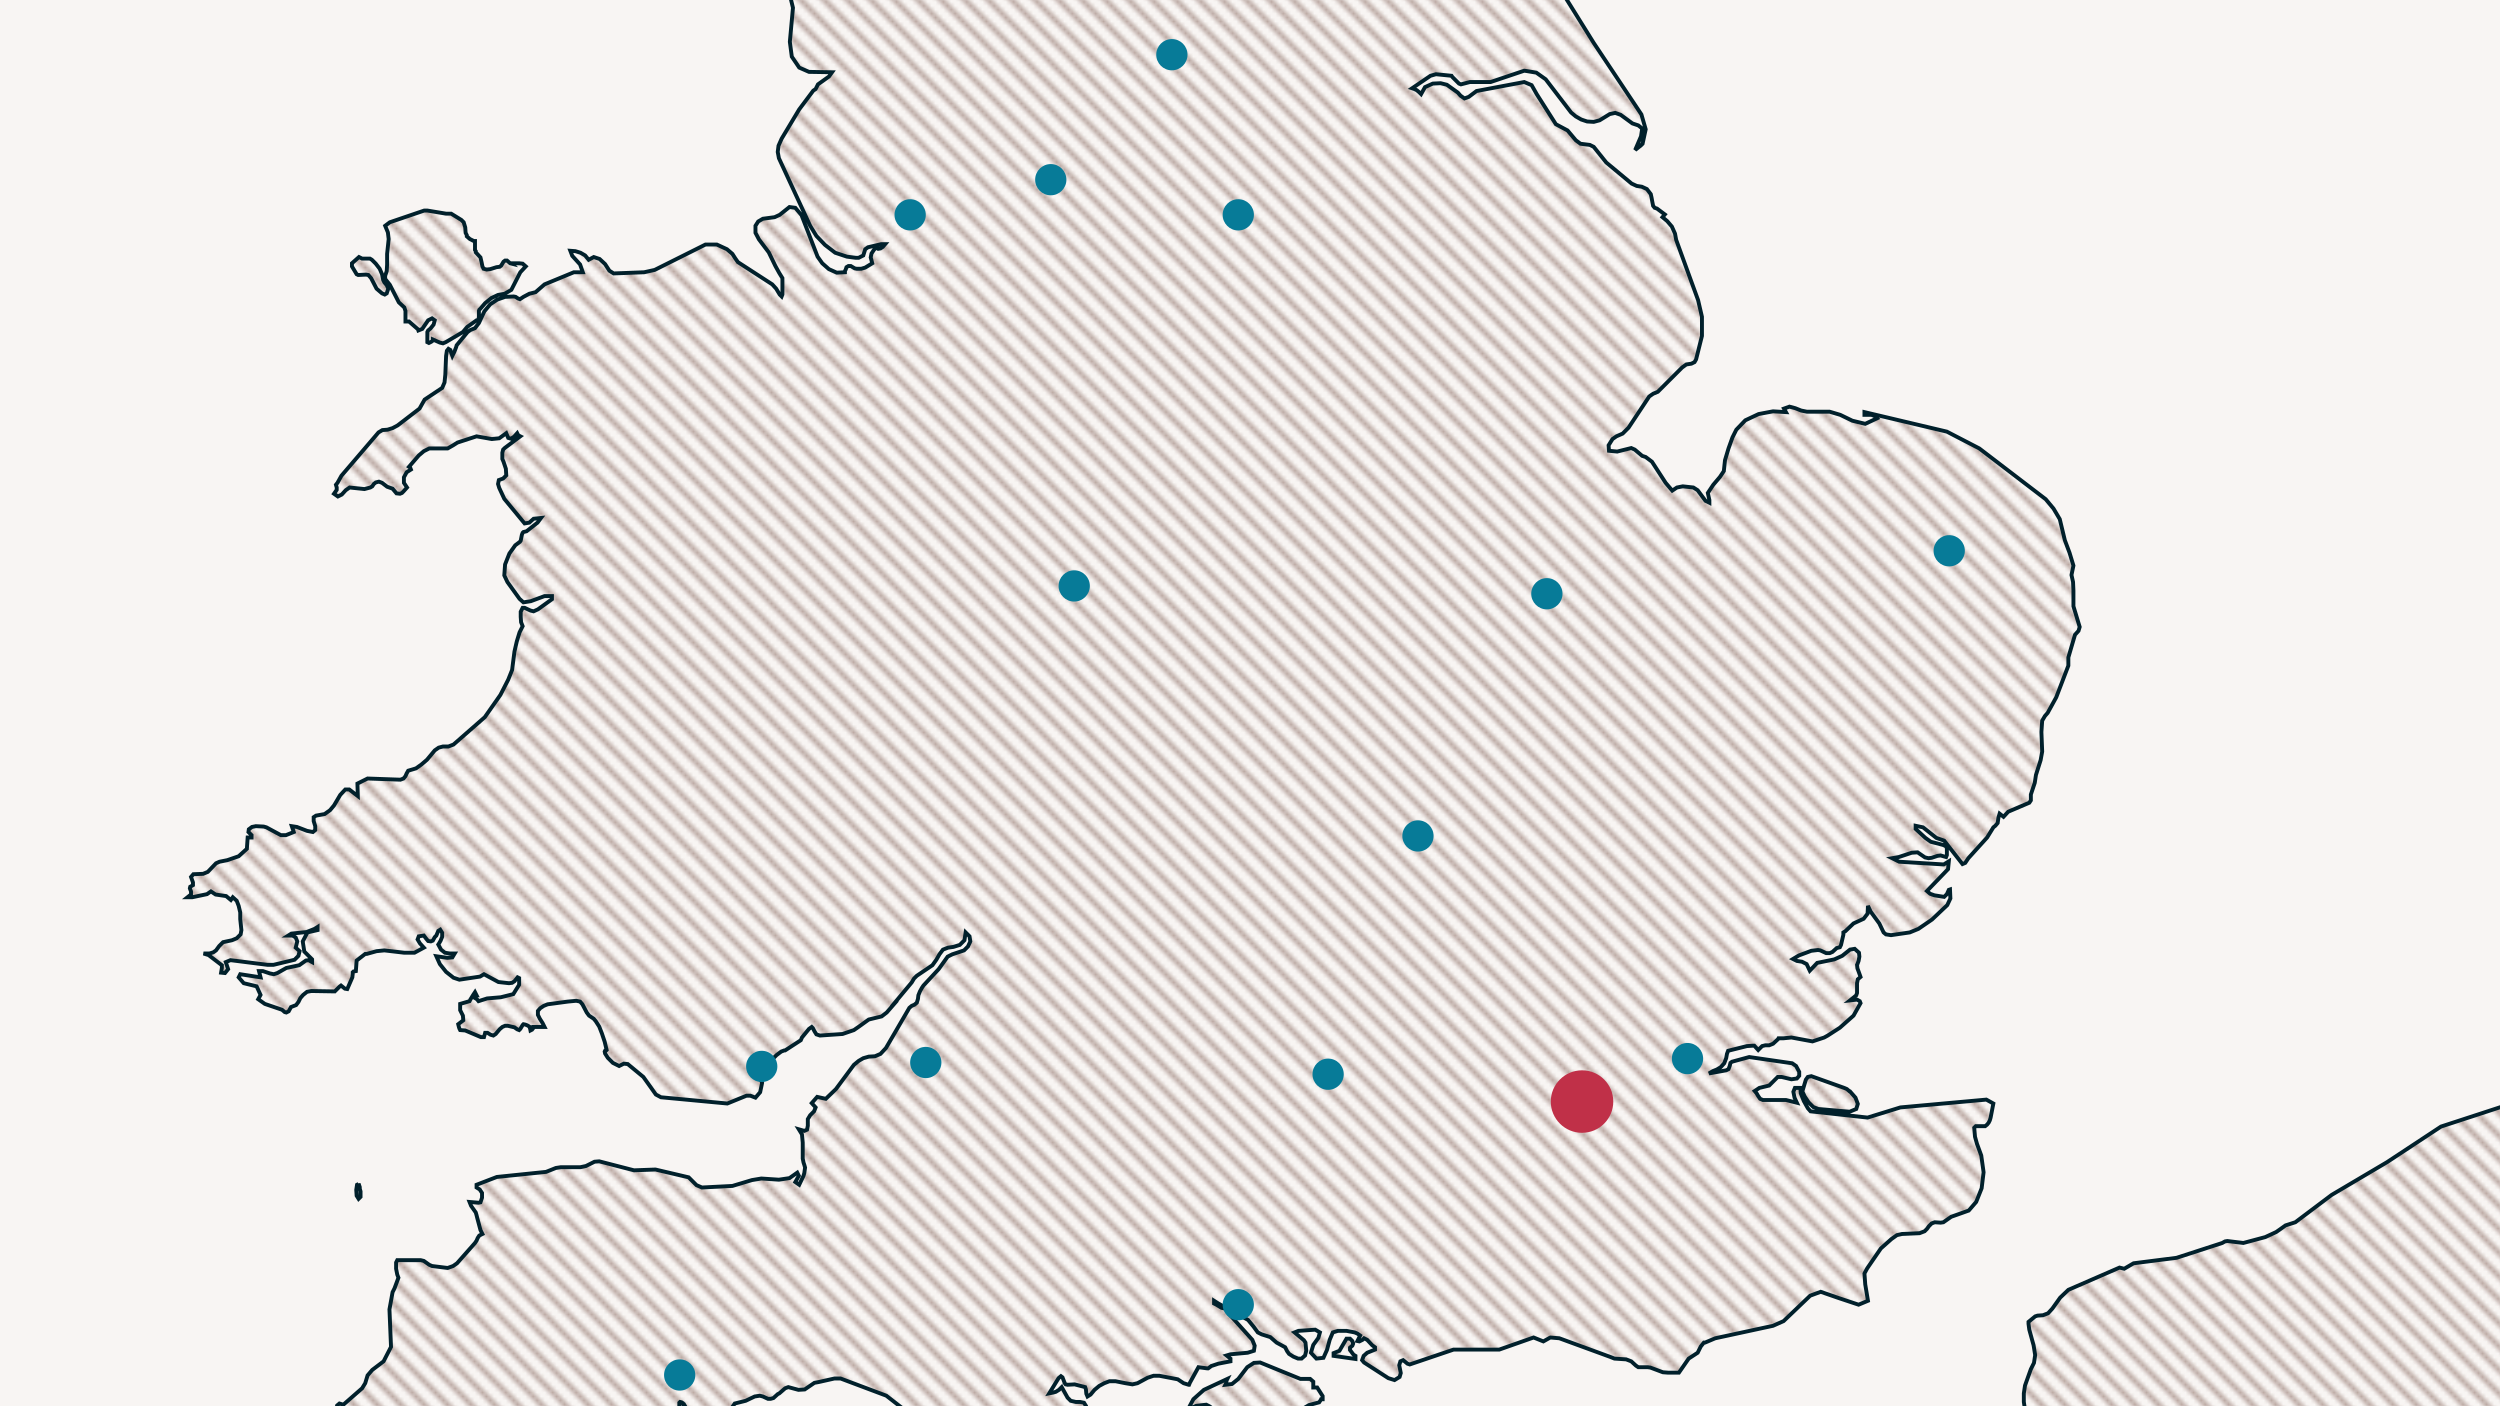 <svg xmlns="http://www.w3.org/2000/svg" width="640" height="360" viewBox="0 0 640 360">
  <pattern id="hatch" x="0" y="0" width="6" height="6" viewBox="0 0 3 3" patternUnits="userSpaceOnUse">
    <path d="M0 0h1l3 3H3M0 2v1h1" fill="#BCAAA4"/>
  </pattern>
  <rect width="640" height="360" fill="#f8f5f3"/>
  <path fill="url(#hatch)" stroke="#01202B" d="M229 256.9l-2 2.3-1.3 1-3.3.8-2.5 1.8-1.3.9-2.9 1-5.8.4-.9-.3-.5-.8-.4-.8-.3-.3-.7.5-1.8 2.2-.3.7-4 2.6h-.2l-.8.3-1.2.9-1.8 1.8-.2.5-.4 1.2-.3.6-.5.3h-1l-.4.4h0l.9 2.3-.5 2.4-1.2 1.4-1.3-.5h-1l-4.9 2-17-1.6-1.3-.7-1.2-1.7-2-2.8-4-3.3-1-.1-1.2.6-1.6-.8-1.3-1.3-.7-1.1-.1-.5.1-.2h.2l.2-.2-.5-2.1-.2-.6-.5-1.5-.7-1.8-.9-1.4-.5-.6-1.2-.8-.6-.8-1.1-2.1-.6-.7-1-.2-2.1.2-5.2.7-1 .4-.9.6-.6.7v1l.5 1 .7 1.1.5 1h-2.9v.3l-.3.4-.4.2-.1-.5-.2-.5-.5-.3-.5-.2-.5-.1-.2.2-.6 1-.3.3-.5-.2-.7-.5-1.7-.4h-.7l-.7.3-.7.6-1 1.2-.6.4-.7-.2-.8-.5h-.6l-.3 1.1h-.8l-4-1.7-1.3-.1-.2-.4-.1-.3-.2-.8 1.3-1-.1-1.2-.7-1.4V257l2.4-.7.2-.4.8-1.3.4-.6.4.8h-.4v.7l.5.3.4.5 2.2-.7 3.5-.3 3.2-.8 1.5-2.4V250.4l-.4-.2-.8 1-.6.4-.8.1-2.7-.3-3.7-2-1 .6-5.3.8-1.5-.5-1.9-1.5-1.6-2-.9-2 2.8.4 1.3-.1.6-1h-1.2l-1.3-.2-1-.8-.7-1.3.2-.3.4-.7.4-1v-1l-.5-.8-.5.3-.5 1.2-.4.4-.5.9-.5.2-.7-.1-.5-.6-.6-.8-1.3.2-.3.8.6 1 1 1.1-2.4 1.3h-2.6l-5.1-.6-2 .2-2.5.7h-.4l-2.2 1.7-.2 2.7-.6.1-.2.2v.4l-.1.9-1.3 3-.6-.1-1-.8-.4.3-1.2 1.2-6-.1-1.1.2-1 .8-.7.8-.5 1-.6.8-1.3.5-.6 1.1-.6.3-.4-.1-.7-.6-4.4-1.5-1.7-1.2.6-1.1-1-2.2-3.3-.8-1.3-1.5.4-.8 5.2.8-.1-.4-.2-.8-.1-.4h1l1.8.6 1 .2.9-.3 2.3-1.3 3.3-.7 1.7-1.2.7-.1.9.5v-.7l-2-2-.4-2.6 1.2-2.3 2.6-.6v-.8l-.8.5-2 .8-3.9.4-.8.5h1.1l.8.5.4 1-.4 1.6 1 .9-.3 1.2-1 1L70 247h-1.5l-9.5-1.2-1.2.5.6 1.8-.8 1-1-.1.2-1.2v-.7l-3.4-2.6-1.3-.4h1.5l1-.3.7-.5.8-1.1 1-1 2.3-.5 1.2-.5 1-1 .2-1.1-.3-2.8v-1.7l-.4-1.7-.5-1.3-1-.9-.5.7-1.2-1-2.7-.4-1.2-.8-1 .7-3.8.8H48l.5-.4.4-.3v-.8l-.2-.5-.1-.3.1-.4.7-.4v-.7l-.5-1.4.6-.7 2.5-.1 1.2-.5 2.1-2.2.9-.4 2-.4 2.9-1 2.1-1.9.2-2.9h1v-.6l-.8-.8.1-.7.8-.6 1-.2 2 .1.7.2 3.7 2h1.3l2-.8-.5-1.5 1.3.2 2.6 1 1.5.3.6-.5v-1l-.4-1.3v-1l.6-.4 2.2-.4 1.4-1 1-1.2 1.6-2.7 1.3-1.4h1l2.2 1.7-.1-3.2 2.6-1.3 8.4.3.8-.3.5-.6.3-.7.4-.7 2-.6 1.4-1 1.4-1.2 2-2.4 1-.7 1.1-.3h1.4l1.3-.5 8-7 4-5.7 2-3.9 1-2.5.6-4.7.6-2.6.7-2.3.8-1.6-.4-1-.1-1.4v-1.3l.5-1h.5l1.5.7.8.2 1.1-.5 3.6-2.6v-.8h-1.9l-3.5 1.3-1.9.3-1-.9-3.1-4.3-.8-1.7.2-2.8 1.1-2.8 1.5-2.1 1.2-.9.2-.3.3-1.5.2-.5.2-.2.8-.2 2.8-2.2.9-1.2-1.9.2-1.1 1-1.2.2-5.2-6.3-1.3-2.8-.3-1 .2-1 1.1-.4.8-.8-.1-1.7-.6-1.8-.3-.7v-1.6l.2-.8.4-.4 4-3-.4-.2-.2-.2-.2-.4-.8.9-.8.5-.7-.2-.5-1.2-1.8 1.3-1.9.2-3.9-.7-4.9 1.6-1.1.7-1.4.8h-4.7l-1.4.7-1.3 1.1-2.5 2.9.3.2.2.5-1.1.7-.7 1.3v1.4l.8 1.2-.9 1-.4.4-.5.2-.9-.1-1-1.2-1.4-.5-1.3-1-.8-.3-.8.2-.5.4-.4.6-.5.3-1.5.4-3.8-.4-1 .7-1 1.1-1 .5-1-.7.7-1v-.6l-.2-.7.4-.5 1-1.8 9.5-11.1 1-.6 1.3-.1 1.3-.4 1.3-.7 5.6-4.3 1.3-2.3 4.5-3 .6-1.4.2-2 .2-4.8.2-1.3.4-.5.5.3.2.7.3.8.5-1 .5-1.3.1-.4 2.8-3.4.7-.5 1.2-.5 1-1.3 1.4-3 1.5-1.8 1.8-1.2 2-.7 2.2-.1.5.1.6.4.5.2.9-.6 1.5-.8 1.6-.4 2.3-2 7.5-3.1h2.3l-.7-2-2-2.2-.5-1.3 1.3.1 1.3.4 1.2.7.9 1.1 1.3-.7 1.5.5 1.4 1.3 1.1 1.7 1.1.7 7.8-.3 2.7-.6 13-6.5h2.9l2.6 1.2 1.4 1.2.7 1.1.7 1 8.8 5.7 1 1.1.9 1.5.5.5.2-.5v-4.2l-.8-1.3-1-1.8-1.7-3.5-2.5-3.3-.9-1.7v-1.8l.7-1.1 1.2-.7 3-.4 1.3-.6 2.5-2 1.5.2 1.6 1.9 4.1 10.6 1.2 1.7 1.7 1.5 2 .9 2.1-.1v-.3l.2-.4.2-.6.5-.3h.6l1 .6.5.1h1.2l1-.3 1.8-1.1-.4-1.5.2-1 .6-.9.5-.6.6.3.6-.1.6-.4.6-.7h-1l-3.4.8-.7.5-.5 1.6-1.2.6h-.7l-2.3-.3-3-1-2.6-2-2.2-2.3-1.6-2.6-8-17.3-.3-1.6.2-1.6.8-1.8 4.5-7.5 3.6-4.8.6-.4.6-1.2 2.8-2 .8-1.1-5.9-.1-2.5-1.1-1.9-2.8-.5-3.8.8-8.7-.8-3.3 197.5-2.5 1.2 3.4L408 11l12.2 18.3 1.1 3.8-.8 3.7-.4.4-1.5 1.2 1.5-3.5.3-2-1-.8-1.5-.5-3-2.2-1.4-.5-1.4.3-2.6 1.6-1.5.4-1.7-.1-1.5-.5-1.4-.8-1.2-1-6.5-8.5-2.4-1.7-2.4-.4-.7-.1-8.6 2.9H376.3l-2.3.6-.5-.2-1.7-1.7-.2-.3-4-.4-1.4.4-4.7 3.2.6.2.6.3.6.5.5.5 1-1.8 2-.9 2-.1 1.6.4 2.8 2 .7.8 1 .7 1.1-.4 2-1.5 12.2-2.3 1.9.8 1.3 2.3 4.9 7.7 3 1.6 2.1 2.5 1.2.9 2.4.3 1 .5 3.2 4 6.5 5.4 1.3.6 1.3.2 1.3.6 1 1.3.2.9.2 1.1.2 1 .4.5.6.2 2 1.5-.6.7 1.2 1L428 58l.8 1.8.3 1.6 5.6 15.4 1 4.3v4.9l-1.5 6-.4.7-.8.4-1.3.2-1.1.8-6.2 6.2-1.2.5-1 .7-5.3 8-1.5 1.5-1.6.7-1 .7-1 1.6.1 1.4 2.1.2 3.6-.9.9.4 1.9 1.6.9.3 1.6 1.2 3.5 5.4 1.7 2 1.2-.8 1.5-.3 2.7.3 1.1.7 2 2.7 1 .5v-.7l-.4-1.8 1.4-2.1 1.7-2 1-1.5.3-2.8.9-3 1-2.8 1-2 2.3-2.4 3.4-1.6 3.7-.7 3.3.2-.5-.9 1.4-.5 1.5.4 1.5.6 1.5.3h5.8l2.7.8 3.1 1.5 3.3.8 3-1.4-.6-.6-.8-.3h-1.8v-.7l21.1 5 8.3 4.3 17 13 2 2.4 1.6 2.7 1.3 5.4 1.2 3.2 1 3.3-.5 2.4.4 1.8.1 2.2v4l1.6 5.3-.3 1-.9 1-1.7 5.8v2.1l-3.1 8.1-2.2 4-.7.8-.7 1.2-.2 2.9.2 5-.4 2.2-1.2 3.8-.3 2-1 3v1.5l-.4.6-5.4 2.3-1.2 1.3-1-.8-.3 1-.2 1.4-.6.7-.5.4-1.6 2.6-4.8 5.3-.8 1.2-.7.3-4.7-6-2-.7-3.4-2.7-1.9-.4v.8l2.5 2.3 1.4 1 3.1.8.7.3.3.5v1.8l-.2.5-1.4-.4-.8.1-1.5.5-.8.1-.9-.2-1.9-1.3-1.5.1-3.3 1.1-1.7.3 1.8.9 11.4.7 1.3-.8-.2 2-5.4 5.6.8.7 1.1.4 2.5.4.7-.7.5-1.1.3-.1.1 2.3-.8 1.7-3.9 3.7-3.5 2.4-2.2.9-4.8.7-1.3-.2-.6-.5-1.1-2.3-2.2-3-.7-1.5-.1 2-1 1.3-2.6 1.2-2.1 2-.5.3v.6l-.3 1.3-.3 1.3-.3.6-.8.2-1.1 1-.7.3h-.9l-1.5-.7-.6-.1-1.7.2-3.2 1.2-1.5.9 1 .5 1.3.2 1.2.6.8 1.7 1.9-2 4.4-.9 2-.9 2-1.6 1.2-.2 1.1 1 .1 1-.2 1.1-.3.8-.1.2.1.9.3.8.5 1.4-.7.6-.2 1v2.5l-.2.6-.6.5-1 .8 1.8-.2.7.4.2.5-1.8 3.2-3.5 3.1-3.1 2-.9.5-3 1-5.4-1-2 .2h0-1.3l-.1.2-1.3 1.2-1 .4h-1l-.8.2-1 1-1-1.1h-.4l-1.5.1-4.8 1.2-.3.8-.2 1.1-.5 1.3-.9 1-1 .6-1 .4-1 .6 4.4-.8.6-.3.3-.8.2-.8.4-.3 4.4-1.2 11 1.6 1 .7.8 1.5v1l-.6.7-1.4.2-2.5-.6h-1l-2.2 2.2-2.5.6-1.2.8.5.6.4.7.5.7.7.3h5.9l2.8.7-.6-1.3-.3-1.5.4-1h1.4l.1 1.4.8 2 1 1.8.7.8 14.6 1.6 8.4-2.6 22-2 1.8 1-.7 3.6-.2.7-.3.6-.4.5-.5.4h-2.4l-.4.4.2 2.3.5 1.8 1.1 3 .6 4.3-.5 4.1-1.4 3.5-1.9 2.2-4.5 1.6-2 1.4-.7.1-1.5-.1-.8.3-.7.7-.5.7-.6.6-1.3.5-4.5.2-1.3.3-1.4 1-2.7 2.4-3.5 5.1-.7 1.3.2 2.8.7 4.2-2.4 1-5.1-1.7-4.6-1.6-2.7 1-6.8 6.5-2.7 1.2-14.8 3.2-2.6 1.1h-.3l-.8 1-.6 1.2-.2.4-2.3 1.5-2.5 3.6H427l-1.3-.1-3.2-1.2-.7-.1h-2.4l-.6-.4-1.2-1.1-1.3-.5-3-.2-1-.4-13.1-4.8-2.3-.2-.2.1-1.6.9-2.5-1-8.8 3.1h-11.7l-11.2 3.8-.6-.2-.6-.5-.5-.4-.7.3-.3 1 .4 2-.3 1-1.3.8-1.6-.5-6.2-4-.5-.6.4-1.1.9-.8 2-.8v-.6l-.7-.5-1.3-1.4-.8-.4-.4.4-.8.4-.5-.1.7-1.4-.7-.5-.7-.3-2.1-.4h-2.2l-1.3.4-.8 1.9-.7 2.6-.9 2-1.8.2-1.4-1.5.6-2 1.3-1.8.4-1.4-1.2-.7h0l-4.3.3-1 .4 2.4 2 .4.6.2 2.1-.3 1.2-.9.8h-.9l-1.2-.5-1.1-.7-.5-.7-.5-1-2.2-1.2-1.6-1.4-2.2-.7-1-.5-1.1-1.5-1.4-1.7-7.6-4.2-1.1-.7v.7l.6.3 1.3.8.9.2 1.6 2 5.4 6 .6 1.5-.2 1.3-1.6.5-4.4.4-1 .3.5.4.5.4v.7l-3.1.6-1.8.6-.8.6h-.3l-2.2-.3-2.2 4-.2.5h-.1l-1.3-.4-1.5-1-4.7-.9h-1.5l-1.5.5-2.6 1.4-1.3.3-1.8-.3-2.5-.5H284l-1.3.5-1.3.7h0l-1.2 1-1 1.2-.8.5-.3-.7-.1-1.1-.2-.6-2.7-.7-1.8.1-.5-.1-.3-.4v-.1l-.5-1.3-.4-.3-.6.5-2.4 3.9 1-.2.7-.2.8-.5.7-.7 1.5 2.7.8.8 1.3.3h1.1l1 .2.5.8-.5 1.8-45.6-.5-5-3.9-11.7-4.4h-1.6l-4 .9-1.1.2-2.5 1.7-1.6.1-2.6-.7-.8.3-1.5 1.3-.4.2-1.1 1-.7.2h-.7l-1.3-.6-.8-.2-1.3.2-2.3 1.1-2.8.7-.7 1-9.4 4.7-2.6-5-.3-.5h-.2l-.1-.3-.3-.2-.4-.1-.2.2v1l.9 1L86 361l.3-1.2.6-.5 1 .3 4.8-4.2.8-1.3.6-2 1.2-1.4 2.9-2.2 1.9-3.7-.4-9.6.8-4.4.5-1 1-2.7-.3-.8-.3-1.5v-1.6l.3-.6h6l.8.2 1.4 1 .7.3 4 .5 1.4-.5 1-.7 4.6-5.2.4-.6.3-.7.4-.6.8-.4-.5-1-.8-3-.2-.8-.2-.7-1.2-1.7-.4-1 2.3.2.5-.1.4-1.2v-1.2l-.6-.9-.8-.5v-.7l5.2-2 12.6-1.3 2.5-1 1.3-.2h5l1.4-.3 2.2-1.1 1.2-.1 8.9 2.3 5.5-.2 8.5 2 2 2 1.4.6 7.8-.4 5-1.5 2.4-.4 4.5.3 2.7-.4 2-1.4.4.8-.9 1.6 1 .7 1.1-2.3.2-.7.2-1.4-.2-.7-.2-.6-.2-1v-4.1l-.2-2.1-.8-1.3 1.4.4.7-.3h0l.2-1v-1.7l.6-1 1-1 .4-1-1-1.1 1.4-1.6 2.2.5 2.6-2.5 4.6-6.2 1.2-1 1.2-.7 1.4-.4 1.6-.1 1.4-.6 1.4-1.5 6-10.3.6-.5.7-.3.6-.5.3-1 .1-.9.4-1 .5-.9.4-.6 3.9-4.2 2.3-3.2 1.2-.6 3-1 1-1 .6-1.3-.2-1.3-1-1-.3 2-1.2 1.2-1.6.5-1.4.2-1.3.5-.9 1.2-.8 1.4-1 1.4-4 2.7-.7.7-.6 1-4.5 5.4zm108.2 98.3l1.4 2.2v.8h-.4l-.1.2-.2.3-.2.3-2.6.7-1 .6-2 1.7-.4.5-.1.5v3.5l-.3.5-7.6 2.3-2.5-.7-8.9-6.4-.4-.6-2.3-1.6-.8-.4-2.6.3-1.1.5-1.2.8 1.6-3 2.7-2.4 6-2.8-.2.4-.1.7-.2.4 1.7-.2 1.6-1.3 2.3-3 1.7-1.1 1.6-.1 10.3 4.2h2.5l.8.7v1.5h1zm8.4-10.2v.6l.3.4.6.8.5.3v.8l-5.6-.8v-.7l1.5-.6 1.8-3.1h.9l.6.6.2.7-.2.5-.6.5zm128-65.6l1.4 1.6.6 1.6-.4 1.3-1.7.7-8-.7-1.3-.5-1.2-1.2-1-1.5-.6-1.3.9-3 .5-.7.9-.2 8.4 3 .7.3.7.6zM98.1 71.7l.3.6.6.7.4.9-.4 1.2-.5.3-.7-.3-1.4-1.2-1.4-2.7-.7-.8-.6-.1-2 .1-.4-.2-1.2-2v-.8l1.8-1.6.8.4h2l.5.3 1 1 1 1.3.6 1.4.3 1.5zm32.8-4.3h2l.9.1.8.7-1.4 1.5-2.3 4.5-1.7 1-1.7.3-1.7.8-1.6 1.3L123 79l-.3.3-.1.3V81l-.1 1h-.5l-2.4 1.7-1.1 1.3-4.4 2.6-.7.3-.8-.2-1.8-.8v.3l-.4.3-.6.3-.4-.2V85l.2-.4.6-.5.8-1 .3-1.1-.7-.5-1 .5-1.5 2.2-1 .4-.1-.3-2.3-2H103.8v-2.7l-.3-.9-1.4-1.3-2.3-4.5-1.2-1.5v-.8l.4-1.2.1-1.7V65l.4-3.8-.2-1.7-.7-1.7 1.2-.9 8.8-3h.8l4.8.8h1.3l2.6 1.6.6.6.4 1.3.1 1.4.3.6v.3l.8.7 1 .5h.3V64l.2.3v.3l1.2 1.3.3 1.3.2 1 .3.6.8.2.9-.1 1.6-.5.8-.1.4-.3.6-1 .4-.3h.5l.8.7.4.1zM642 283v79l-123.2 1.5-.7-4.6v-2.2l.3-2 1.5-4.2.8-1.6.3-2-.4-2.5-1.1-4-.2-1.5v-.5l1.7-1.4.6-.2 1.4-.1 1.3-.5 1.1-1.2 2-2.8 2.1-2 13.1-5.7 1.2.3 2.4-1.4 11-1.4 11.7-3.8.7-.4.6-.1 4.1.5 5.6-1.5 2.8-1.3 1-.7 1.4-1 2.5-.8 9.3-7 14.2-8.4 13.8-9.1 15.3-5h0l1.8-.4zM91.8 303l.3.9v.4l.2.7v1.4l-.5.5-.5-.8-.1-1.5.2-1.3.4-.2z"/>
  <g fill="#077b98">
    <circle cx="317" cy="334" r="4"/>
    <circle cx="340" cy="275" r="4"/>
    <circle cx="237" cy="272" r="4"/>
    <circle cx="195" cy="273" r="4"/>
    <circle cx="363" cy="214" r="4"/>
    <circle cx="396" cy="152" r="4"/>
    <circle cx="275" cy="150" r="4"/>
    <circle cx="233" cy="55" r="4"/>
    <circle cx="269" cy="46" r="4"/>
    <circle cx="317" cy="55" r="4"/>
    <circle cx="300" cy="14" r="4"/>
    <circle cx="499" cy="141" r="4"/>
    <circle cx="432" cy="271" r="4"/>
    <circle cx="174" cy="352" r="4"/>
  </g>
    <circle cx="405" cy="282" r="8" fill="#c03048"/>
</svg>